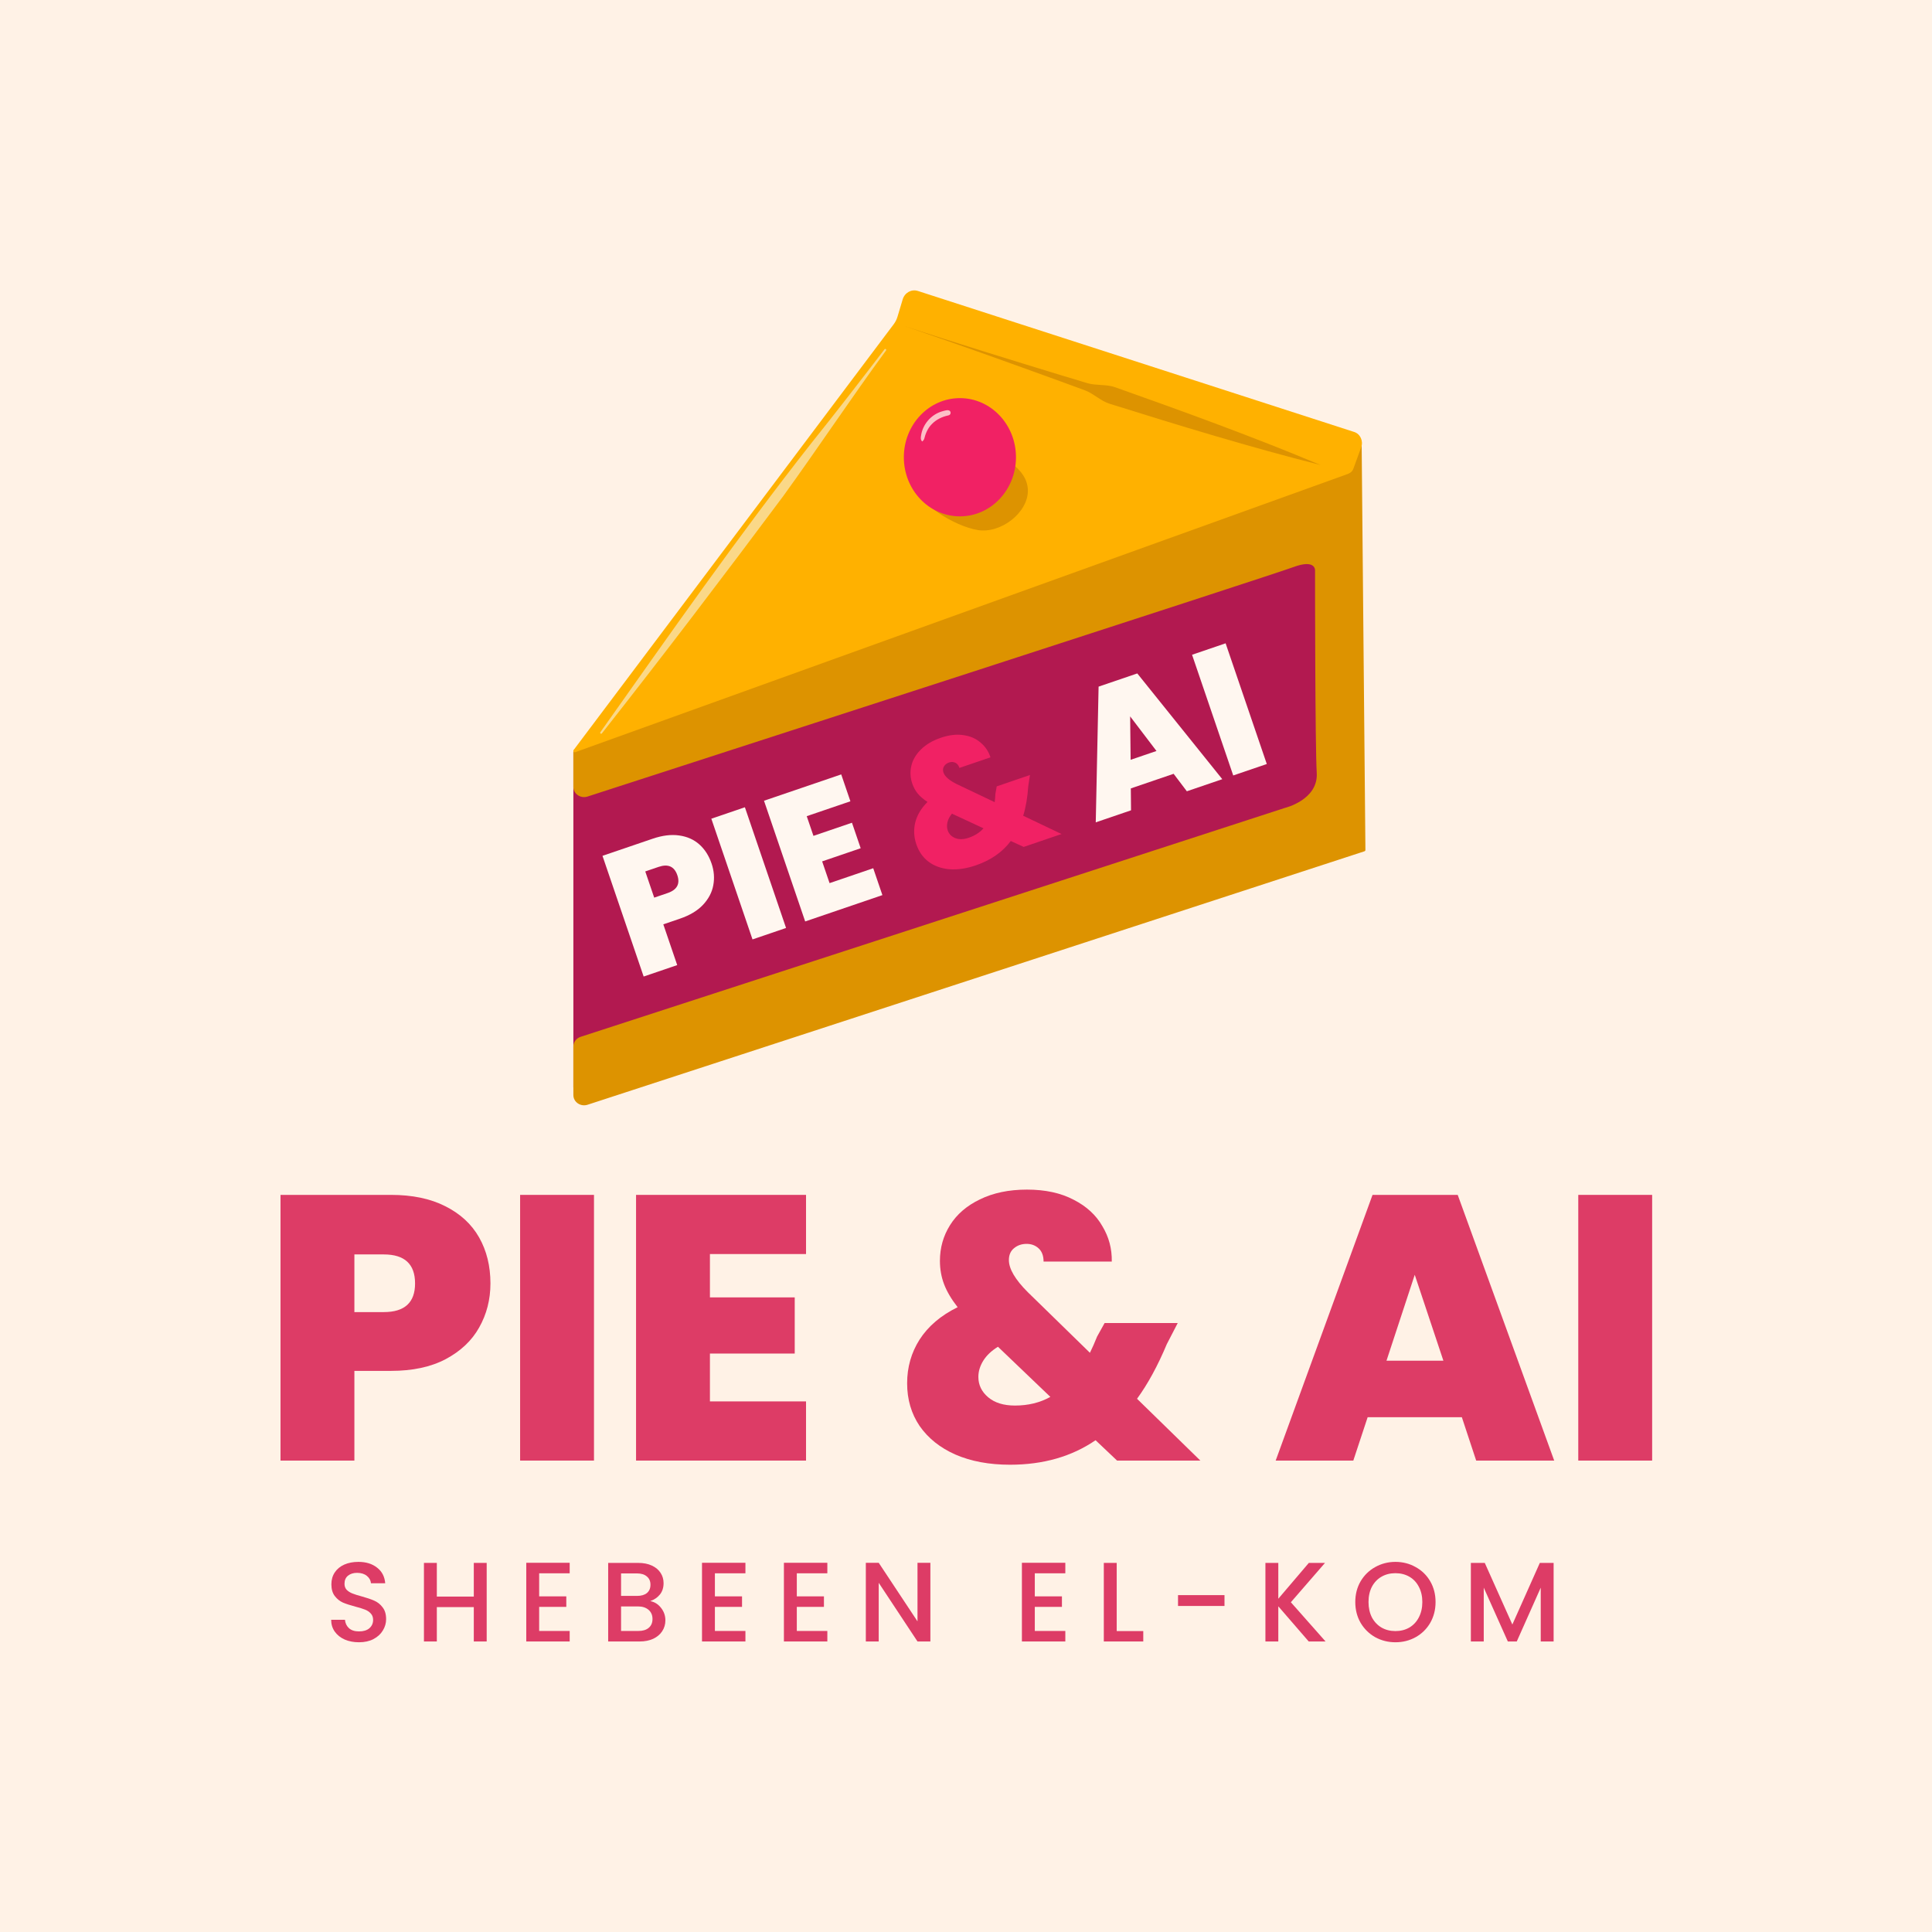 <svg width="2934" height="2934" viewBox="0 0 2934 2934" fill="none" xmlns="http://www.w3.org/2000/svg">
<rect width="2934" height="2934" fill="#FFF2E6"/>
<path d="M2027.58 1257.09L870.74 1651.43V1142.83C870.74 1140.16 872.428 1137.82 874.889 1137.1L2038.86 805.724L2027.58 1257.06V1257.09Z" fill="#B21950"/>
<path d="M2067.85 674.175L2073.57 1290.77C2073.57 1291.69 2072.97 1292.52 2072.05 1292.81L892.318 1677.7C881.729 1681.16 870.74 1673.66 870.74 1663.02V1589.24C870.74 1582.6 875.176 1576.71 881.758 1574.56L1951.23 1226.93C1951.23 1226.93 2002.2 1214.83 1999.65 1173.65C1997.1 1132.47 1997.1 875.721 1997.1 875.721V866.735C1997.1 866.735 1998.99 848.192 1963.73 861.355C1931.45 873.403 1042.59 1161.03 892.232 1209.67C881.672 1213.08 870.74 1205.61 870.74 1194.97V1140.97C870.74 1139.88 871.455 1138.93 872.457 1138.71C876.12 1137.82 878.123 1138.16 875.405 1137.7L2046.07 715.297C2049.39 711.548 2052.11 708.486 2055.43 704.738L2063.44 673.374C2064.33 671.142 2067.82 671.743 2067.82 674.147L2067.85 674.175Z" fill="#DD9300"/>
<path d="M871.17 1138.93L1357.27 492.317C1359.82 488.912 1361.76 485.049 1362.99 480.899L1370.86 454.629C1373.93 444.413 1384.23 438.719 1393.93 441.867L2056.51 656.003C2065.73 658.979 2070.65 669.596 2067.19 679.097L2056.71 707.885C2054.51 713.952 2053.88 717.614 2044.01 720.791L873.46 1142.34C871.514 1143.03 869.911 1140.62 871.17 1138.93Z" fill="#FFB100"/>
<path d="M1373.72 495.236C1446.64 519.245 1538.13 547.518 1611.99 570.01L1651.86 582.029C1665.22 585.807 1680.68 583.346 1693.7 588.153C1797.15 624.811 1904.3 663.701 2005.32 706.139C1899.14 679.411 1790.02 646.044 1685.34 613.221C1672.03 609.272 1661.19 597.997 1648.22 592.989L1609.13 578.653C1536.47 552.211 1446.58 519.932 1373.72 495.236Z" fill="#DD9300"/>
<path d="M1345.57 532.266C1292.05 605.267 1242 680.843 1188.91 754.158C1098.68 875.062 1007.45 995.251 914.042 1113.75C913.527 1114.38 912.611 1114.5 911.981 1113.98C911.38 1113.49 911.237 1112.64 911.695 1111.98C1016.32 964.26 1119.95 815.597 1231.87 673.288C1269.7 626.214 1306.5 578.396 1343.22 530.492C1343.71 529.862 1344.62 529.719 1345.28 530.206C1345.91 530.692 1346.03 531.579 1345.57 532.237V532.266Z" fill="#FAD888"/>
<path d="M1388.44 729.634C1387.78 695.695 1447.7 676.464 1482.7 682.102C1517.7 687.739 1560.31 710.461 1560.97 744.371C1561.63 778.31 1520.08 810.618 1485.08 804.981C1450.08 799.343 1389.07 763.573 1388.41 729.634H1388.44Z" fill="#DD9300"/>
<path d="M1498.24 791.903C1498.24 791.903 1525.17 793.677 1526.92 766.777L1498.24 791.903Z" fill="#DD9300"/>
<path d="M1457.75 784.148C1504.77 784.148 1542.89 743.957 1542.89 694.378C1542.89 644.8 1504.77 604.608 1457.75 604.608C1410.73 604.608 1372.61 644.8 1372.61 694.378C1372.61 743.957 1410.73 784.148 1457.75 784.148Z" fill="#F12164"/>
<path d="M1440.09 630.878C1430.93 632.767 1421.52 637.231 1415.02 644.156C1408.9 650.252 1405.43 658.608 1403.43 666.878C1402.89 668.08 1402.06 669.253 1400.4 670.455C1397.85 667.565 1398.22 664.703 1398.68 661.984C1400.94 644.7 1413.82 629.59 1430.62 624.726C1434.45 623.867 1442.49 620.319 1443.64 626.5C1443.87 628.703 1442.24 630.621 1440.09 630.878Z" fill="#FDBFC7"/>
<path d="M1080.62 1311.4C1084.41 1322.49 1085.27 1333.52 1083.2 1344.48C1081.25 1355.21 1076.01 1365.12 1067.51 1374.21C1059.11 1383.08 1047.46 1390.05 1032.55 1395.13L1007.33 1403.73L1028.44 1465.62L977.472 1483L914.95 1299.69L991.136 1273.71C1005.87 1268.68 1019.24 1267.03 1031.24 1268.74C1043.41 1270.39 1053.67 1274.92 1062 1282.34C1070.34 1289.75 1076.54 1299.44 1080.62 1311.4ZM1013.78 1356.26C1028.16 1351.35 1033.11 1342.31 1028.62 1329.13C1024.07 1315.79 1014.6 1311.57 1000.21 1316.47L979.926 1323.39L993.495 1363.17L1013.78 1356.26Z" fill="#FFF7F0"/>
<path d="M1131.22 1225.93L1193.74 1409.24L1142.78 1426.62L1080.26 1243.31L1131.22 1225.93Z" fill="#FFF7F0"/>
<path d="M1225.13 1239.47L1235.33 1269.37L1293.84 1249.42L1307.05 1288.16L1248.54 1308.12L1259.81 1341.14L1326.11 1318.52L1340.04 1359.35L1222.77 1399.34L1160.24 1216.03L1277.51 1176.04L1291.44 1216.86L1225.13 1239.47Z" fill="#FFF7F0"/>
<path d="M1554.62 1286.16L1535.01 1277.18C1522.39 1294.06 1504.63 1306.4 1481.75 1314.21C1467.36 1319.11 1454 1321.06 1441.65 1320.05C1429.48 1318.97 1419 1315.19 1410.21 1308.71C1401.59 1302.17 1395.39 1293.35 1391.61 1282.25C1387.83 1271.16 1387.26 1260.13 1389.9 1249.17C1392.66 1237.97 1398.87 1227.53 1408.54 1217.85C1402.31 1213.78 1397.39 1209.56 1393.77 1205.18C1390.15 1200.8 1387.36 1195.76 1385.41 1190.04C1382.33 1181.02 1381.87 1171.99 1384 1162.94C1386.14 1153.89 1390.98 1145.66 1398.52 1138.25C1406.17 1130.61 1416.23 1124.67 1428.71 1120.41C1441.37 1116.09 1452.91 1114.77 1463.35 1116.43C1473.73 1117.92 1482.38 1121.74 1489.32 1127.89C1496.37 1133.81 1501.31 1141.22 1504.16 1150.12L1457.09 1166.17C1455.73 1162.18 1453.57 1159.53 1450.61 1158.22C1447.64 1156.91 1444.52 1156.82 1441.22 1157.94C1437.76 1159.12 1435.16 1161.17 1433.45 1164.07C1431.84 1166.75 1431.63 1169.82 1432.82 1173.29C1434.88 1179.35 1441.73 1185.24 1453.35 1190.95L1510.54 1218.18C1511.03 1214.53 1511.41 1210.24 1511.66 1205.32L1513.67 1194.18L1564.12 1176.98L1561.54 1194.11C1560.39 1211.15 1557.82 1226.05 1553.86 1238.82L1612.09 1266.56L1554.62 1286.16ZM1471.21 1272.23C1480.4 1269.1 1487.86 1264.33 1493.61 1257.92L1445.67 1235.66C1442.11 1239.97 1439.82 1244.33 1438.81 1248.74C1437.8 1253.15 1437.94 1257.26 1439.25 1261.07C1441.14 1266.62 1444.99 1270.53 1450.79 1272.81C1456.6 1275.08 1463.41 1274.89 1471.21 1272.23Z" fill="#F12164"/>
<path d="M1782.31 1175.13L1717.3 1197.3L1717.62 1230.57L1664.05 1248.84L1668.36 1042.74L1727.12 1022.7L1856.21 1183.3L1802.39 1201.66L1782.31 1175.13ZM1756.26 1140.47L1716.28 1087.93L1717 1153.86L1756.26 1140.47Z" fill="#FFF7F0"/>
<path d="M1861.26 976.951L1923.79 1160.26L1872.82 1177.64L1810.3 994.332L1861.26 976.951Z" fill="#FFF7F0"/>
<path d="M744.801 1949.09C744.801 1973.51 739.077 1995.83 727.63 2016.05C716.565 2035.89 699.585 2051.91 676.691 2064.12C654.178 2075.95 626.515 2081.87 593.7 2081.87H538.181V2218.08H426V1814.59H593.7C626.133 1814.59 653.606 1820.31 676.118 1831.76C699.013 1843.21 716.183 1859.04 727.63 1879.26C739.077 1899.48 744.801 1922.76 744.801 1949.09ZM582.825 1992.58C614.495 1992.58 630.33 1978.08 630.33 1949.09C630.33 1919.71 614.495 1905.02 582.825 1905.02H538.181V1992.58H582.825Z" fill="#DD3C66"/>
<path d="M902.051 1814.59V2218.08H789.869V1814.59H902.051Z" fill="#DD3C66"/>
<path d="M1078.12 1904.44V1970.26H1206.9V2055.54H1078.12V2128.22H1224.07V2218.08H965.935V1814.59H1224.07V1904.44H1078.12Z" fill="#DD3C66"/>
<path d="M1696.41 2218.08L1663.78 2187.17C1627.53 2211.98 1584.22 2224.38 1533.86 2224.38C1502.19 2224.38 1474.52 2219.22 1450.87 2208.92C1427.59 2198.62 1409.47 2184.12 1396.49 2165.43C1383.9 2146.73 1377.6 2125.17 1377.6 2100.75C1377.6 2076.33 1383.9 2054.2 1396.49 2034.36C1409.47 2014.14 1428.73 1997.73 1454.3 1985.14C1444.76 1972.93 1437.89 1961.3 1433.7 1950.23C1429.5 1939.17 1427.4 1927.34 1427.4 1914.75C1427.4 1894.91 1432.55 1876.78 1442.85 1860.38C1453.16 1843.97 1468.23 1831 1488.07 1821.46C1508.29 1811.54 1532.14 1806.58 1559.61 1806.58C1587.47 1806.58 1611.12 1811.73 1630.58 1822.03C1650.04 1831.95 1664.54 1845.3 1674.08 1862.09C1684 1878.5 1688.77 1896.43 1688.39 1915.89H1584.8C1584.8 1907.11 1582.32 1900.44 1577.36 1895.86C1572.4 1891.28 1566.29 1888.99 1559.04 1888.99C1551.41 1888.99 1544.92 1891.28 1539.58 1895.86C1534.62 1900.06 1532.14 1905.97 1532.14 1913.6C1532.14 1926.96 1541.68 1943.17 1560.76 1962.25L1655.2 2054.39C1658.63 2047.53 1662.26 2039.32 1666.07 2029.78L1677.52 2009.18H1788.55L1771.96 2041.23C1758.22 2074.04 1743.15 2101.71 1726.74 2124.22L1822.9 2218.08H1696.41ZM1541.3 2134.52C1561.52 2134.52 1579.45 2130.13 1595.1 2121.36L1515.54 2045.24C1505.62 2051.34 1498.18 2058.4 1493.22 2066.41C1488.26 2074.43 1485.78 2082.63 1485.78 2091.02C1485.78 2103.23 1490.74 2113.53 1500.66 2121.93C1510.58 2130.32 1524.13 2134.52 1541.3 2134.52Z" fill="#DD3C66"/>
<path d="M2220.03 2152.26H2076.94L2055.19 2218.08H1937.29L2084.38 1814.59H2213.73L2360.26 2218.08H2241.78L2220.03 2152.26ZM2191.98 2066.41L2148.48 1935.92L2105.56 2066.41H2191.98Z" fill="#DD3C66"/>
<path d="M2509 1814.59V2218.08H2396.82V1814.59H2509Z" fill="#DD3C66"/>
<path d="M545.157 2494C537.144 2494 529.933 2492.63 523.522 2489.88C517.112 2487.02 512.075 2483.01 508.412 2477.86C504.749 2472.71 502.918 2466.7 502.918 2459.83H523.866C524.324 2464.98 526.327 2469.22 529.875 2472.54C533.539 2475.86 538.632 2477.52 545.157 2477.52C551.911 2477.52 557.177 2475.91 560.954 2472.71C564.732 2469.39 566.621 2465.15 566.621 2460C566.621 2456 565.419 2452.74 563.015 2450.22C560.725 2447.7 557.806 2445.75 554.258 2444.38C550.824 2443.01 546.016 2441.52 539.834 2439.91C532.05 2437.85 525.697 2435.79 520.775 2433.73C515.967 2431.56 511.846 2428.24 508.412 2423.78C504.978 2419.31 503.261 2413.36 503.261 2405.92C503.261 2399.05 504.978 2393.04 508.412 2387.89C511.846 2382.74 516.654 2378.79 522.836 2376.04C529.017 2373.3 536.171 2371.92 544.299 2371.92C555.86 2371.92 565.304 2374.84 572.63 2380.68C580.071 2386.4 584.192 2394.3 584.993 2404.37H563.358C563.015 2400.02 560.954 2396.3 557.177 2393.21C553.399 2390.12 548.42 2388.58 542.238 2388.58C536.629 2388.58 532.05 2390.01 528.502 2392.87C524.953 2395.73 523.179 2399.85 523.179 2405.23C523.179 2408.89 524.266 2411.93 526.441 2414.33C528.731 2416.62 531.593 2418.45 535.027 2419.83C538.461 2421.2 543.154 2422.69 549.107 2424.29C557.005 2426.47 563.415 2428.64 568.338 2430.81C573.374 2432.99 577.61 2436.37 581.044 2440.95C584.592 2445.41 586.367 2451.42 586.367 2458.97C586.367 2465.04 584.707 2470.76 581.387 2476.14C578.182 2481.52 573.432 2485.87 567.136 2489.19C560.954 2492.4 553.628 2494 545.157 2494Z" fill="#DD3C66"/>
<path d="M739.102 2373.47V2492.8H719.527V2440.6H663.38V2492.8H643.805V2373.47H663.38V2424.63H719.527V2373.47H739.102Z" fill="#DD3C66"/>
<path d="M818.787 2389.26V2424.29H859.996V2440.26H818.787V2476.83H865.148V2492.8H799.212V2373.3H865.148V2389.26H818.787Z" fill="#DD3C66"/>
<path d="M987.473 2431.5C993.884 2432.65 999.321 2436.02 1003.79 2441.63C1008.25 2447.24 1010.48 2453.59 1010.48 2460.69C1010.48 2466.76 1008.88 2472.25 1005.67 2477.17C1002.58 2481.98 998.062 2485.82 992.109 2488.68C986.157 2491.42 979.232 2492.8 971.333 2492.8H923.599V2373.47H969.101C977.228 2373.47 984.211 2374.84 990.049 2377.59C995.887 2380.34 1000.29 2384.06 1003.27 2388.75C1006.25 2393.33 1007.73 2398.48 1007.73 2404.2C1007.73 2411.07 1005.9 2416.79 1002.24 2421.37C998.577 2425.95 993.655 2429.33 987.473 2431.5ZM943.173 2423.6H967.384C973.794 2423.6 978.774 2422.17 982.322 2419.31C985.985 2416.33 987.817 2412.1 987.817 2406.61C987.817 2401.23 985.985 2397.05 982.322 2394.07C978.774 2390.98 973.794 2389.44 967.384 2389.44H943.173V2423.6ZM969.616 2476.83C976.255 2476.83 981.464 2475.23 985.241 2472.02C989.019 2468.82 990.908 2464.35 990.908 2458.63C990.908 2452.79 988.904 2448.16 984.898 2444.72C980.891 2441.29 975.568 2439.57 968.929 2439.57H943.173V2476.83H969.616Z" fill="#DD3C66"/>
<path d="M1085.67 2389.26V2424.29H1126.88V2440.26H1085.67V2476.83H1132.03V2492.8H1066.09V2373.3H1132.03V2389.26H1085.67Z" fill="#DD3C66"/>
<path d="M1210.06 2389.26V2424.29H1251.26V2440.26H1210.06V2476.83H1256.42V2492.8H1190.48V2373.3H1256.42V2389.26H1210.06Z" fill="#DD3C66"/>
<path d="M1412.91 2492.8H1393.34L1334.44 2403.69V2492.8H1314.87V2373.3H1334.44L1393.34 2462.24V2373.3H1412.91V2492.8Z" fill="#DD3C66"/>
<path d="M1571.48 2389.26V2424.29H1612.69V2440.26H1571.48V2476.83H1617.84V2492.8H1551.9V2373.3H1617.84V2389.26H1571.48Z" fill="#DD3C66"/>
<path d="M1695.86 2477H1736.21V2492.8H1676.29V2373.47H1695.86V2477Z" fill="#DD3C66"/>
<path d="M1859.56 2422.4V2438.88H1788.99V2422.4H1859.56Z" fill="#DD3C66"/>
<path d="M1987.47 2492.8L1941.28 2439.4V2492.8H1921.71V2373.47H1941.28V2427.9L1987.64 2373.47H2012.2L1960.34 2433.22L2013.05 2492.8H1987.47Z" fill="#DD3C66"/>
<path d="M2119.14 2494C2108.03 2494 2097.79 2491.42 2088.4 2486.27C2079.13 2481.01 2071.75 2473.74 2066.25 2464.47C2060.87 2455.08 2058.18 2444.55 2058.18 2432.88C2058.18 2421.2 2060.87 2410.73 2066.25 2401.45C2071.75 2392.18 2079.13 2384.97 2088.4 2379.82C2097.79 2374.56 2108.03 2371.92 2119.14 2371.92C2130.35 2371.92 2140.6 2374.56 2149.87 2379.82C2159.26 2384.97 2166.64 2392.18 2172.02 2401.45C2177.4 2410.73 2180.09 2421.2 2180.09 2432.88C2180.09 2444.55 2177.4 2455.08 2172.02 2464.47C2166.64 2473.74 2159.26 2481.01 2149.87 2486.27C2140.6 2491.42 2130.35 2494 2119.14 2494ZM2119.14 2477C2127.04 2477 2134.08 2475.23 2140.26 2471.68C2146.44 2468.02 2151.25 2462.87 2154.68 2456.23C2158.23 2449.47 2160 2441.69 2160 2432.88C2160 2424.06 2158.23 2416.34 2154.68 2409.7C2151.25 2403.06 2146.44 2397.96 2140.26 2394.41C2134.08 2390.87 2127.04 2389.09 2119.14 2389.09C2111.24 2389.09 2104.2 2390.87 2098.02 2394.41C2091.84 2397.96 2086.97 2403.06 2083.42 2409.7C2079.99 2416.34 2078.27 2424.06 2078.27 2432.88C2078.27 2441.69 2079.99 2449.47 2083.42 2456.23C2086.97 2462.87 2091.84 2468.02 2098.02 2471.68C2104.2 2475.23 2111.24 2477 2119.14 2477Z" fill="#DD3C66"/>
<path d="M2359.38 2373.47V2492.8H2339.81V2411.07L2303.41 2492.8H2289.84L2253.27 2411.07V2492.8H2233.7V2373.47H2254.82L2296.71 2467.04L2338.44 2373.47H2359.38Z" fill="#DD3C66"/>
</svg>
